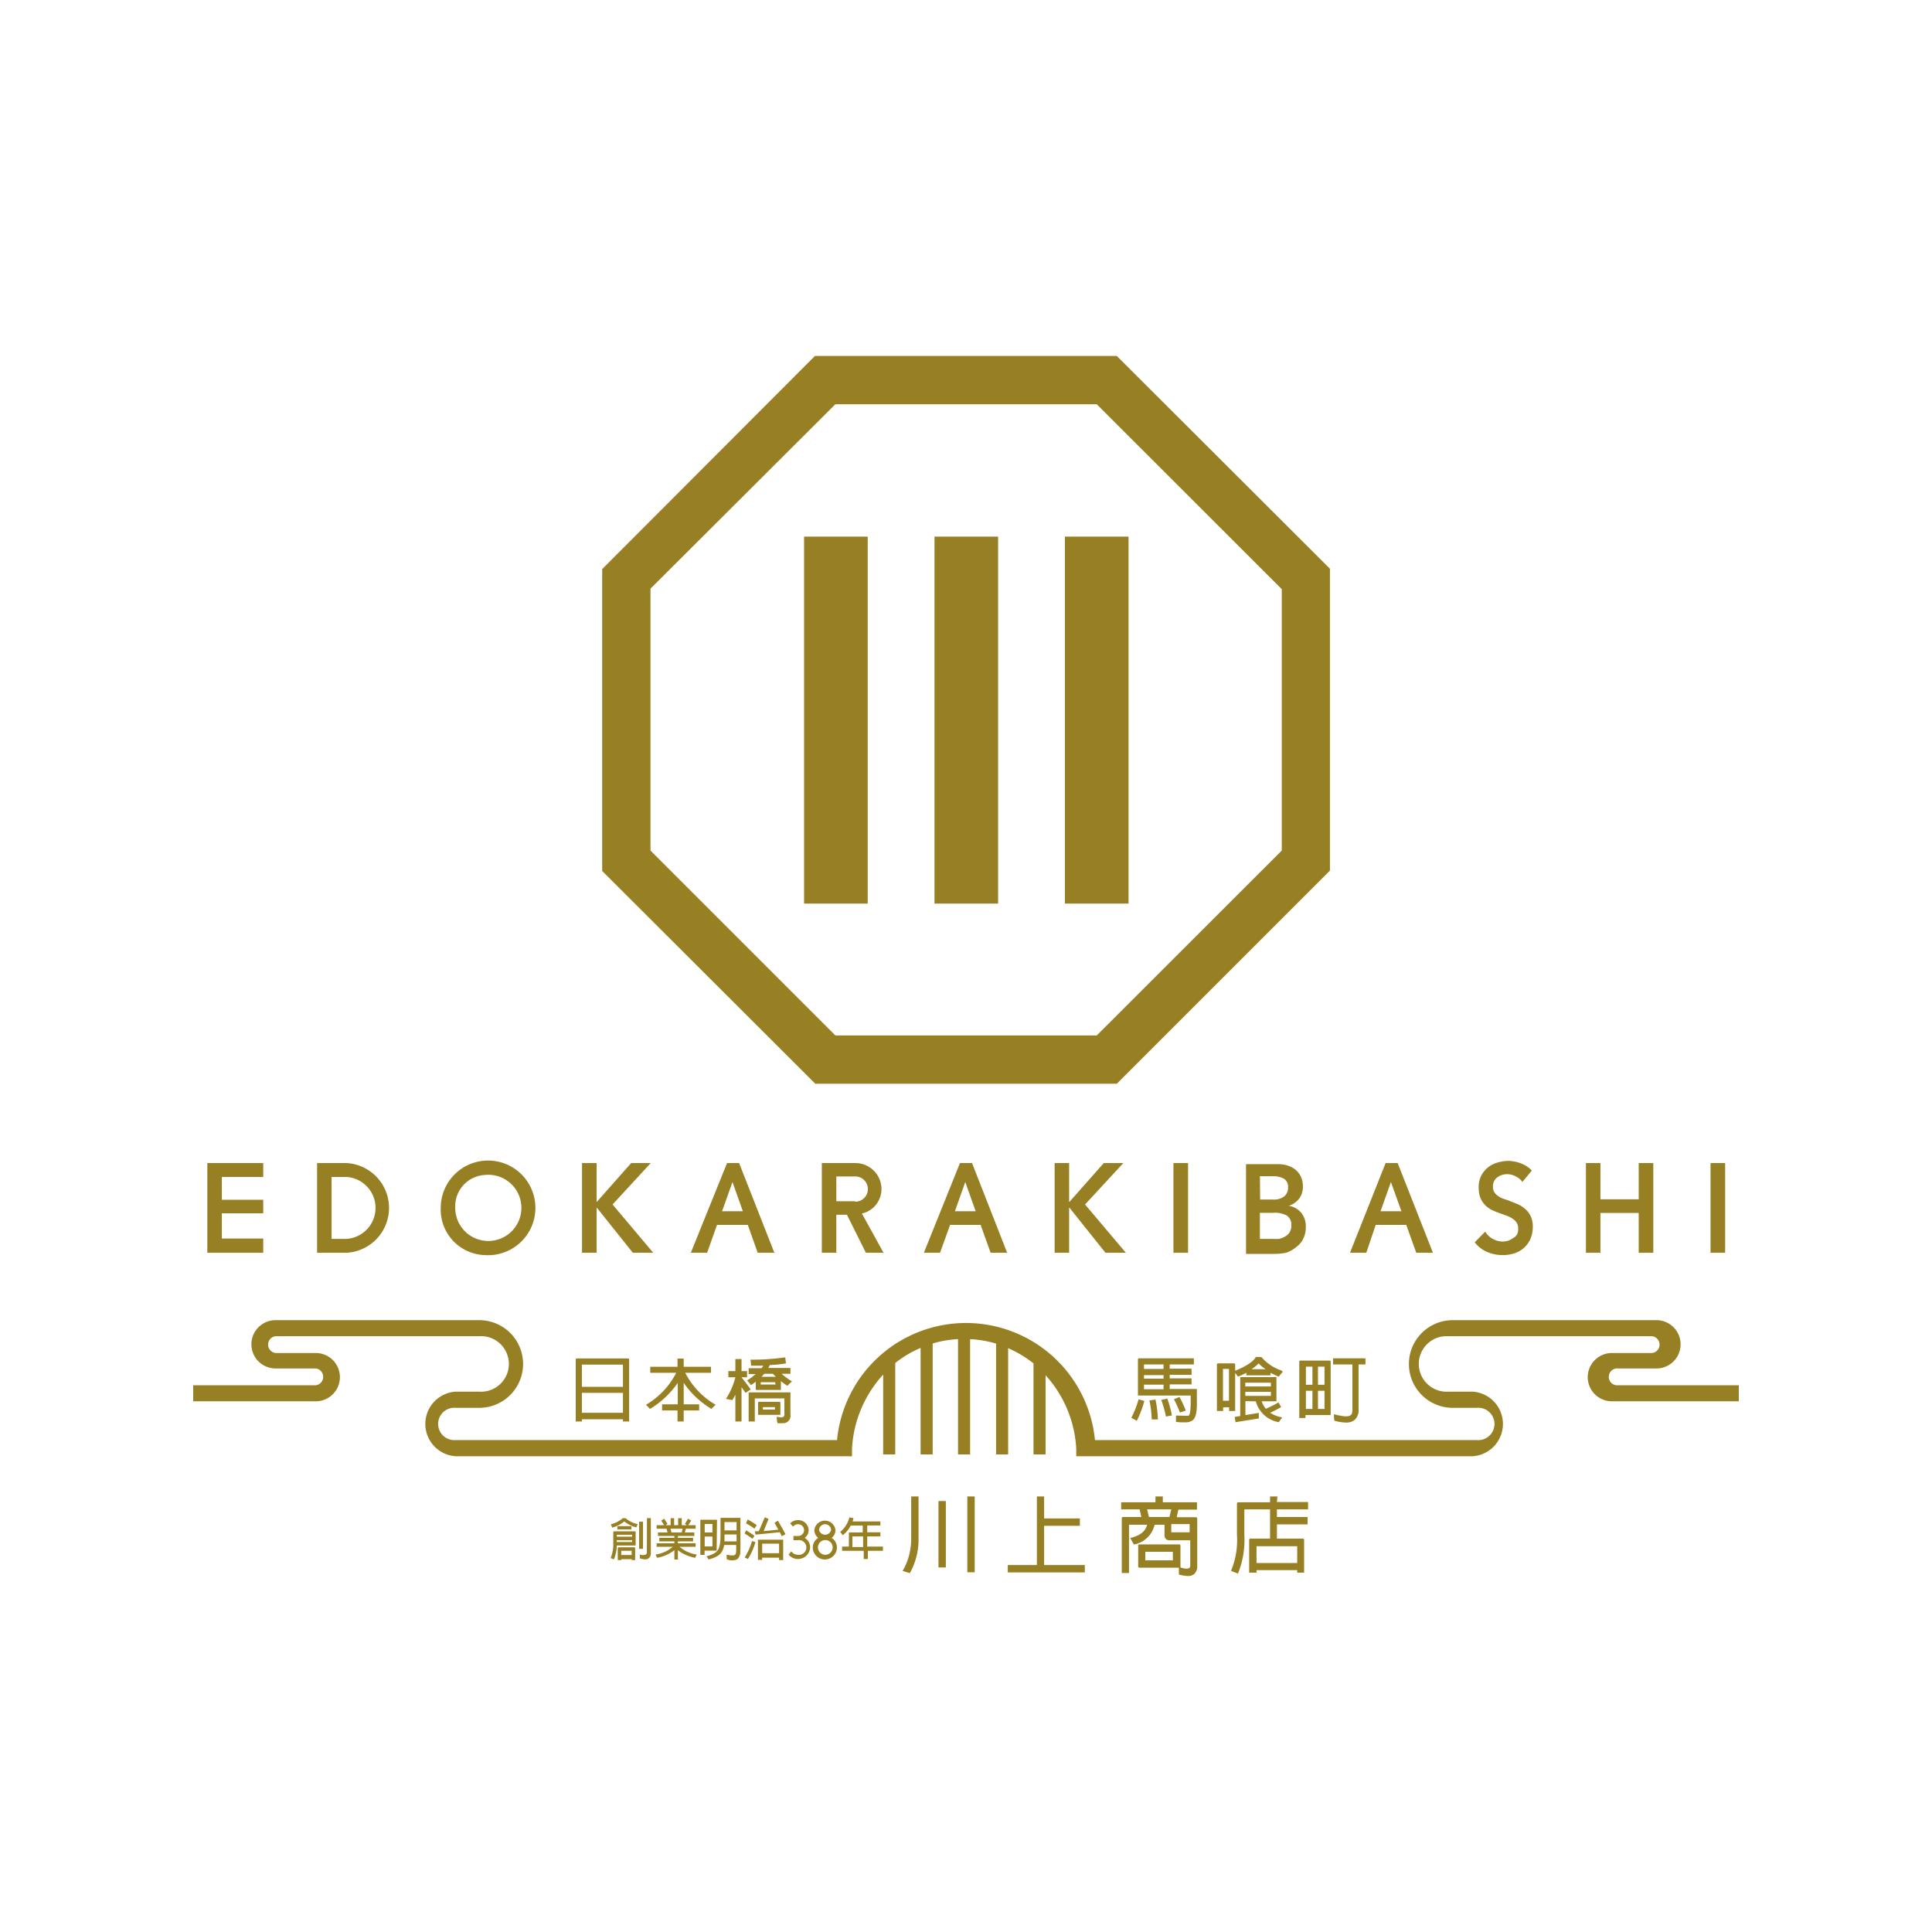 <svg xmlns="http://www.w3.org/2000/svg" viewBox="0 0 160 160"><defs><style>.cls-1{fill:#fff;}.cls-2{fill:#978023;}</style></defs><g id="レイヤー_2" data-name="レイヤー 2"><g id="ステートメント"><rect class="cls-1" width="160" height="160"/><path class="cls-2" d="M92.49,89.75,110.14,72.1v-25L92.49,29.48h-25L49.87,47.13v25L67.52,89.75Zm-38.62-41L69.18,33.48H90.83l15.32,15.31V70.44L90.83,85.75H69.18L53.87,70.44Z"/><rect class="cls-2" x="77.39" y="44.44" width="5.27" height="30.39"/><rect class="cls-2" x="66.59" y="44.44" width="5.27" height="30.39"/><rect class="cls-2" x="88.19" y="44.44" width="5.27" height="30.39"/><path class="cls-2" d="M133.85,114.72a.7.7,0,0,1,0-1.39h3.33a2,2,0,0,0,0-4H120.31a3.63,3.63,0,1,0,0,7.26h2a1.34,1.34,0,1,1,0,2.67H90.68a10.73,10.73,0,0,0-21.36,0H37.74a1.34,1.34,0,1,1,0-2.67h1.95a3.63,3.63,0,0,0,0-7.26H22.82a2,2,0,0,0,0,4h3.33a.7.7,0,0,1,0,1.39H16v1.33H26.15a2,2,0,1,0,0-4H22.82a.7.7,0,0,1,0-1.39H39.69a2.3,2.3,0,1,1,0,4.59H37.74a2.68,2.68,0,0,0,0,5.35H70.56l0-.63a9.83,9.83,0,0,1,2.58-6.13v6.61h1v-7.57a8.9,8.9,0,0,1,2.1-1.25v8.82h1v-9.19a9,9,0,0,1,2.1-.36v9.55h1v-9.55a9.39,9.39,0,0,1,2.15.37v9.18h1v-8.8a9.52,9.52,0,0,1,2.1,1.26v7.54h1v-6.56a9.84,9.84,0,0,1,2.54,6.08l0,.63h32.82a2.68,2.68,0,0,0,0-5.35h-2a2.3,2.3,0,1,1,0-4.59h16.87a.7.7,0,0,1,0,1.39h-3.33a2,2,0,1,0,0,4H144v-1.33Z"/><rect class="cls-2" x="80.11" y="123.93" width="0.61" height="6.28"/><rect class="cls-2" x="77.72" y="124.31" width="0.61" height="5.5"/><polygon class="cls-2" points="86.47 126.36 89.43 126.36 89.43 125.75 86.47 125.75 86.47 123.93 85.87 123.93 85.87 129.61 83.46 129.61 83.46 130.22 89.84 130.22 89.84 129.61 86.47 129.61 86.47 126.36"/><path class="cls-2" d="M96.3,123.93h-.61v.48H92.85V125h1.53l.14.63H93a.1.1,0,0,0-.1.1v4.54h.6v-4H95c-.12.44-.41.86-1.4,1.1l.3.54a2.15,2.15,0,0,0,1.72-1.64h.82v.9a.39.39,0,0,0,.39.39h1.74v2.11c0,.29-.33.29-.81.14a.09.09,0,0,0,0-.07V128a.1.1,0,0,0-.1-.1h-3.3a.09.09,0,0,0-.1.1v1.73a.1.1,0,0,0,.1.1h3.27v.57a4.31,4.31,0,0,0,.72.12.89.89,0,0,0,.52-.14.87.87,0,0,0,.28-.72v-3.91a.1.1,0,0,0-.1-.1H97.45l.14-.63h1.54v-.61H96.3Zm.83,5.29H94.85v-.71h2.28Zm-.13-3h1.52v.68H97ZM97,125l-.15.63H95.15L95,125Z"/><path class="cls-2" d="M76.07,127.27v-3.34h-.61v3.47a5.25,5.25,0,0,1-.71,2.7l.6.18a5.69,5.69,0,0,0,.72-2.9Z"/><path class="cls-2" d="M105.79,123.93h-.61v.48h-2.64a.11.11,0,0,0-.1.1v2.58a6.7,6.7,0,0,1-.49,3l.57.23a7.36,7.36,0,0,0,.53-3.21V125h2.13v2.42h-1.63a.1.1,0,0,0-.1.1v2.72h.61v-.21h3.37v.21H108v-2.72a.11.11,0,0,0-.11-.1h-2.14v-1.18h2.54v-.61h-2.54V125h2.58v-.61h-2.58Zm1.64,4.12v1.39h-3.37v-1.39Z"/><path class="cls-2" d="M98.14,117.79a1,1,0,0,0,.62-.16c.35-.26.37-1,.36-1.6v-1H96.87v-.38h1.81v-.5H96.87v-.29h1.81v-.51H96.87V113h2v-.51H94.32a.08.08,0,0,0-.08.08v3h4.37v.37a.45.45,0,0,0,0,.11c0,.95-.11,1.14-.16,1.18s-.76,0-1.06,0c0,.13,0,.35,0,.52A3.68,3.68,0,0,0,98.14,117.79Zm-1.78-2.74H94.74v-.38h1.62Zm0-.88H94.74v-.29h1.62Zm0-.8H94.74V113h1.62Z"/><path class="cls-2" d="M94.14,117.67a8.67,8.67,0,0,0,.63-1.65l-.48-.13a8.19,8.19,0,0,1-.6,1.53A3.49,3.49,0,0,1,94.14,117.67Z"/><path class="cls-2" d="M97.68,115.69l-.46.19a10,10,0,0,1,.5,1.1l.48-.16A8.11,8.11,0,0,0,97.68,115.69Z"/><path class="cls-2" d="M96.56,117.31l.49-.09a9.21,9.21,0,0,0-.38-1.4,5,5,0,0,1-.5.11A10,10,0,0,1,96.56,117.31Z"/><path class="cls-2" d="M95.38,117.55l.51,0a8.76,8.76,0,0,0-.2-1.64c-.14,0-.39.06-.5.07A8.35,8.35,0,0,1,95.38,117.55Z"/><path class="cls-2" d="M106.12,113.5a3.8,3.8,0,0,1-1.66-1.12l0,0H104l0,0c-.26.51-1.2.92-1.65,1.12l-.06,0V113a.09.09,0,0,0-.08-.09h-1.35a.09.09,0,0,0-.08.09v3.85h.51v-.3h.5v.3h.5v-3.14a2.85,2.85,0,0,1,.24.3h0c.19-.08.44-.19.69-.32v.21h2v-.21c.25.13.5.24.69.32h0a2.3,2.3,0,0,1,.33-.4ZM101.78,116h-.5v-2.63h.5Zm1.86-2.61a2.81,2.81,0,0,0,.59-.48,2.81,2.81,0,0,0,.59.48Z"/><path class="cls-2" d="M104,116.05a2.39,2.39,0,0,0,1.91,1.73,4.37,4.37,0,0,1,.28-.4,2.62,2.62,0,0,1-1-.38c.3-.14.65-.32.91-.47l-.22-.39a9.4,9.4,0,0,1-1.05.53,1.86,1.86,0,0,1-.34-.62h1.22v-2h-3v3.22l-.46.07.07.44,1.93-.31c0-.15,0-.34,0-.46l-1.11.18v-1.15Zm-.87-1.54h2.12v.31h-2.12Zm0,.76h2.12v.33h-2.12Z"/><path class="cls-2" d="M107.69,112.68a.08.08,0,0,0-.09.08v4.67h.51v-.24h2.09v-4.43a.08.08,0,0,0-.09-.08Zm1,4h-.54v-1.5h.54Zm0-2h-.54v-1.5h.54Zm1,2h-.54v-1.5h.54Zm0-2h-.54v-1.5h.54Z"/><path class="cls-2" d="M112,116.71c0,.48-.06.8-1.53.41,0,.14,0,.38.05.54a3.82,3.82,0,0,0,.95.15,1.13,1.13,0,0,0,.67-.18,1.07,1.07,0,0,0,.37-.92V113h.57v-.51h-2.68V113H112Z"/><rect class="cls-2" x="51.13" y="126.39" width="1.16" height="0.27"/><path class="cls-2" d="M52.55,128.14H51.21a.06.06,0,0,0-.05.06v1h.29v-.08h.86v.08h.29v-1A.06.06,0,0,0,52.55,128.14Zm-.24.64h-.86v-.35h.86Z"/><rect class="cls-2" x="52.93" y="126.02" width="0.32" height="2.25"/><path class="cls-2" d="M57.61,128.1v-.29H56.14v-.16H57.4v-.29H56.14v-.16H57.5v-.29h-.78l.08-.31h.81v-.29H57l.24-.38-.25-.16-.27.43.16.11h-.42v-.58h-.3v.58h-.33v-.58h-.29v.58h-.42l.16-.11-.28-.43-.24.16.24.38h-.62v.29h.82l.08.31h-.79v.29h1.36v.16H54.6v.29h1.25v.16H54.38v.29h1.34a2.88,2.88,0,0,1-1.42.64c0,.06.08.17.12.27a3.3,3.3,0,0,0,1.43-.63v.77h.29v-.77a3.3,3.3,0,0,0,1.43.63l.13-.27a2.79,2.79,0,0,1-1.42-.64Zm-2-1.19-.08-.31h1l-.07.31Z"/><path class="cls-2" d="M59.38,125.86H58v2.91h.35v-.35h1ZM59,128.07h-.64v-.82H59Zm0-1.16h-.64v-.7H59Z"/><path class="cls-2" d="M62.77,129.18h.35V129h1.4v.2h.34v-1.69H62.77Zm.35-1.34h1.4v.79h-1.4Z"/><path class="cls-2" d="M68.87,127.36a.79.79,0,0,0,.32-.64.88.88,0,0,0-1.75,0,.82.82,0,0,0,.32.64.94.94,0,0,0-.45.79,1,1,0,0,0,2,0A.94.94,0,0,0,68.87,127.36Zm-.55-1.13a.5.5,0,0,1,.51.49.52.52,0,0,1-1,0A.5.5,0,0,1,68.32,126.23Zm0,2.53a.61.61,0,1,1,.64-.61A.62.62,0,0,1,68.32,128.76Z"/><path class="cls-2" d="M71.82,127.24h1.09v-.34H71.82v-.57h1.09V126h-2.3a2.68,2.68,0,0,0,.07-.27l-.34-.07a2.26,2.26,0,0,1-.76,1.21l.22.27a2.47,2.47,0,0,0,.65-.8h1v.57H70.3a0,0,0,0,0,0,0v1.17h-.56v.35h1.79v.68h.34v-.68h1.25v-.35H71.82Zm-.34.88h-.89v-.88h.89Z"/><path class="cls-2" d="M51.58,125.73a2.54,2.54,0,0,1-1,.51,2.21,2.21,0,0,1,.12.27,2.66,2.66,0,0,0,1-.51,2.55,2.55,0,0,0,1,.49l.11-.27a2.21,2.21,0,0,1-1-.49Z"/><path class="cls-2" d="M52.59,126.82H50.84a.06.06,0,0,0-.05.06v.9a3,3,0,0,1-.22,1.25l.27.11a3.07,3.07,0,0,0,.24-1.15h1.56v-1.11A.06.06,0,0,0,52.59,126.82Zm-.24.88H51.08v-.15h1.27Zm0-.44H51.08v-.15h1.27Z"/><path class="cls-2" d="M53.57,128.56a.21.21,0,0,1-.08.17.57.57,0,0,1-.5,0h0v.33h0a1.73,1.73,0,0,0,.43.08.47.47,0,0,0,.3-.09.55.55,0,0,0,.18-.48v-2.85h-.32Z"/><path class="cls-2" d="M61.32,128.33h0V125.7H59.67v1.35c0,1.35-.22,1.56-1.16,1.84h0l0,0a2.94,2.94,0,0,1,.17.26v0h0c.8-.22,1.17-.46,1.29-1.2h1v.33c0,.2,0,.4-.09.47s-.23.1-.7,0h0l0,.37h0a1,1,0,0,0,.89,0,.88.88,0,0,0,.23-.75Zm-.32-.68H60c0-.1,0-.2,0-.32v-.25h1Zm0-.91H60v-.69h1Z"/><path class="cls-2" d="M62.5,126.56v0l.17-.25v0h0a5.25,5.25,0,0,0-.75-.47l0,0-.14.32h0a4.4,4.4,0,0,1,.7.44Z"/><path class="cls-2" d="M61.67,127c.17.1.44.28.64.43h0v0a2.07,2.07,0,0,0,.17-.24l0,0,0,0c-.22-.16-.51-.35-.69-.46h0l-.15.31Z"/><path class="cls-2" d="M62.27,127.65a5,5,0,0,1-.6,1.33l0,0h0l.27.13h0v0a5.28,5.28,0,0,0,.62-1.4v0l-.33-.1Z"/><path class="cls-2" d="M64.43,125.93l0,0-.29.18v0s.15.26.32.57l-1.22.12.41-1-.31-.15-.5,1.16-.32,0v0l0,.09.06.19v0l2-.2c.06.11.11.22.16.33v0l.31-.16v0C64.85,126.64,64.44,126,64.43,125.93Z"/><path class="cls-2" d="M66.64,127.36a.8.8,0,0,0,.33-.64.86.86,0,0,0-.88-.83.88.88,0,0,0-.65.27l.23.27a.55.55,0,0,1,.42-.2.49.49,0,0,1,.5.49.48.48,0,0,1-.5.48h-.38v.35h.38a.61.61,0,1,1,0,1.21.67.67,0,0,1-.56-.29l-.22.28a1,1,0,0,0,.78.36,1,1,0,0,0,1-1A.91.91,0,0,0,66.64,127.36Z"/><polygon class="cls-2" points="21.8 102.57 18.37 102.57 18.37 100.48 21.8 100.48 21.8 99.36 18.37 99.36 18.37 97.47 21.8 97.47 21.8 96.32 17.17 96.32 17.17 103.75 21.8 103.75 21.8 102.57"/><polygon class="cls-2" points="49.41 100.02 49.43 100.02 52.41 103.75 54.1 103.75 50.73 99.75 53.89 96.32 52.27 96.32 49.43 99.53 49.41 99.53 49.41 96.32 48.2 96.32 48.2 103.75 49.41 103.75 49.41 100.02"/><path class="cls-2" d="M61.93,101.44l.82,2.31h1.38l-2.92-7.43h-1l-3,7.43h1.35l.82-2.31Zm-1.27-3.55.86,2.42H59.8Z"/><polygon class="cls-2" points="87.34 96.32 87.34 103.75 88.54 103.75 88.54 100.02 88.57 100.02 91.55 103.75 93.24 103.75 89.86 99.75 93.03 96.32 91.41 96.32 88.57 99.53 88.54 99.53 88.54 96.32 87.34 96.32"/><rect class="cls-2" x="97.18" y="96.32" width="1.21" height="7.43"/><path class="cls-2" d="M107.34,103.28a1.89,1.89,0,0,0,.58-.67,2.14,2.14,0,0,0,.22-1,1.74,1.74,0,0,0-.41-1.21,1.67,1.67,0,0,0-1-.54v0a1.76,1.76,0,0,0,.85-.58,1.61,1.61,0,0,0,.32-1,1.88,1.88,0,0,0-.18-.86,1.69,1.69,0,0,0-.47-.58,2,2,0,0,0-.67-.33,2.71,2.71,0,0,0-.75-.1h-2.64v7.43h2.44a4.24,4.24,0,0,0,.94-.11A2.65,2.65,0,0,0,107.34,103.28Zm-3-5.87h1a1.88,1.88,0,0,1,1,.21.79.79,0,0,1,.33.72.9.9,0,0,1-.32.74,1.37,1.37,0,0,1-.92.26h-1.07Zm1.58,5.19a4.57,4.57,0,0,1-.5,0h-1.08v-2.16h1.13a2,2,0,0,1,1.1.23.88.88,0,0,1,.37.81,1,1,0,0,1-.15.59,1,1,0,0,1-.38.34A1.56,1.56,0,0,1,105.92,102.6Z"/><path class="cls-2" d="M125.26,102.56a1.16,1.16,0,0,1-.4.2,1.65,1.65,0,0,1-.43.06,1.73,1.73,0,0,1-.82-.23A1.64,1.64,0,0,1,123,102l-.87.88a2.56,2.56,0,0,0,1,.79,3.25,3.25,0,0,0,1.29.27,3,3,0,0,0,1-.15,2.14,2.14,0,0,0,1.32-1.18,2.57,2.57,0,0,0,.2-1,2,2,0,0,0-.19-.92,1.77,1.77,0,0,0-.48-.6,2.2,2.2,0,0,0-.64-.39l-.67-.27-.53-.18A2.11,2.11,0,0,1,124,99a1,1,0,0,1-.27-.31.94.94,0,0,1-.09-.43.88.88,0,0,1,.11-.47.92.92,0,0,1,.28-.31,1.21,1.21,0,0,1,.38-.18,1.52,1.52,0,0,1,.42-.06,1.57,1.57,0,0,1,.71.19,1.51,1.51,0,0,1,.54.45l.78-.94a2.45,2.45,0,0,0-.92-.6,3.09,3.09,0,0,0-1-.2,3.38,3.38,0,0,0-.9.13,2.41,2.41,0,0,0-.8.4,2.07,2.07,0,0,0-.56.68,2,2,0,0,0-.22,1,2.24,2.24,0,0,0,.15.88,2,2,0,0,0,.4.59,2.12,2.12,0,0,0,.55.39,6,6,0,0,0,.61.25l.61.22a2.49,2.49,0,0,1,.49.25,1.1,1.1,0,0,1,.34.34.9.9,0,0,1,.12.48,1,1,0,0,1-.11.51A1,1,0,0,1,125.26,102.56Z"/><polygon class="cls-2" points="132.54 100.45 135.71 100.45 135.71 103.75 136.92 103.75 136.92 96.32 135.71 96.32 135.71 99.32 132.54 99.32 132.54 96.32 131.34 96.32 131.34 103.75 132.54 103.75 132.54 100.45"/><rect class="cls-2" x="141.66" y="96.32" width="1.21" height="7.43"/><path class="cls-2" d="M28.69,103.75a3.72,3.72,0,0,0,0-7.43H26.26v7.43Zm-1.23-6.28h1.23a2.57,2.57,0,0,1,0,5.13H27.46Z"/><path class="cls-2" d="M40.12,103.94A3.92,3.92,0,1,0,36.5,100,3.77,3.77,0,0,0,40.12,103.94Zm0-6.63A2.74,2.74,0,1,1,37.7,100,2.59,2.59,0,0,1,40.12,97.31Z"/><path class="cls-2" d="M76.51,103.75h1.34l.83-2.31h2.53l.83,2.31h1.37L80.5,96.32h-1Zm4.29-3.44H79.08l.86-2.42Z"/><path class="cls-2" d="M113.93,101.44h2.53l.83,2.31h1.38l-2.92-7.43h-1l-2.95,7.43h1.35Zm1.26-3.55.87,2.42h-1.73Z"/><path class="cls-2" d="M73,98.48a2.16,2.16,0,0,0-2.16-2.16H68.06v7.43h1.2V100.6h.88l1.57,3.15h1.46l-1.79-3.25A2.08,2.08,0,0,0,73,98.48Zm-2.16,1H69.26V97.43h1.57a1,1,0,1,1,0,2.09Z"/><path class="cls-2" d="M48.19,117.54h3.4v.18h.51v-5.13a.09.09,0,0,0-.09-.09H47.77a.09.09,0,0,0-.09.09v5.13h.51Zm0-4.53h3.4v1.84h-3.4Zm0,2.34h3.4V117h-3.4Z"/><path class="cls-2" d="M58.92,116.68a3.76,3.76,0,0,1,.35-.34,6.46,6.46,0,0,1-2.52-2.65h2.13v-.5H56.62v-.68h-.51v.68H53.85v.5H56a6.43,6.43,0,0,1-2.51,2.65c.13.1.22.23.34.34a7.42,7.42,0,0,0,2.3-2.16v1.78H54.83v.51h1.28v.91h.51v-.91H57.9v-.51H56.62v-1.78A7.42,7.42,0,0,0,58.92,116.68Z"/><path class="cls-2" d="M64.63,116.17a.09.09,0,0,0-.09-.08H62.86a.09.09,0,0,0-.08.08v1h1.85Zm-.45.56h-1v-.2h1Z"/><path class="cls-2" d="M61.41,114.06h.46v-.51h-.46v-1H60.9v1h-.58v.51h.58a5.88,5.88,0,0,1-.78,1.79l.53.1a5.05,5.05,0,0,0,.25-.45v2.22h.51v-2.84l.33.47.43-.28C61.9,114.68,61.53,114.21,61.41,114.06Z"/><path class="cls-2" d="M61.87,114.32a4.46,4.46,0,0,1,.32.39c.15-.09.27-.19.4-.28v.68h2.08v-.73c.17.14.36.27.54.39a3.38,3.38,0,0,1,.38-.37,5.27,5.27,0,0,1-.86-.63h.73v-.48H63.63l.12-.24a10.26,10.26,0,0,0,1.34-.14l-.06-.5a19.13,19.13,0,0,1-2.88.19,5,5,0,0,1,.05.5l1,0c0,.07-.09.14-.14.21H62v.48h.58A4.64,4.64,0,0,1,61.87,114.32Zm2.36.34H63v-.19h1.19Zm-.22-.89a2.94,2.94,0,0,0,.25.25h-1.2a1.79,1.79,0,0,0,.23-.25Z"/><path class="cls-2" d="M65.35,115.31H62v2.41h.51v-1.91h2.45v1.33c0,.22-.16.31-.63.18,0,.12,0,.35.06.54a2.17,2.17,0,0,0,.4,0,.61.61,0,0,0,.67-.71v-1.81A.08.08,0,0,0,65.35,115.31Z"/></g></g></svg>